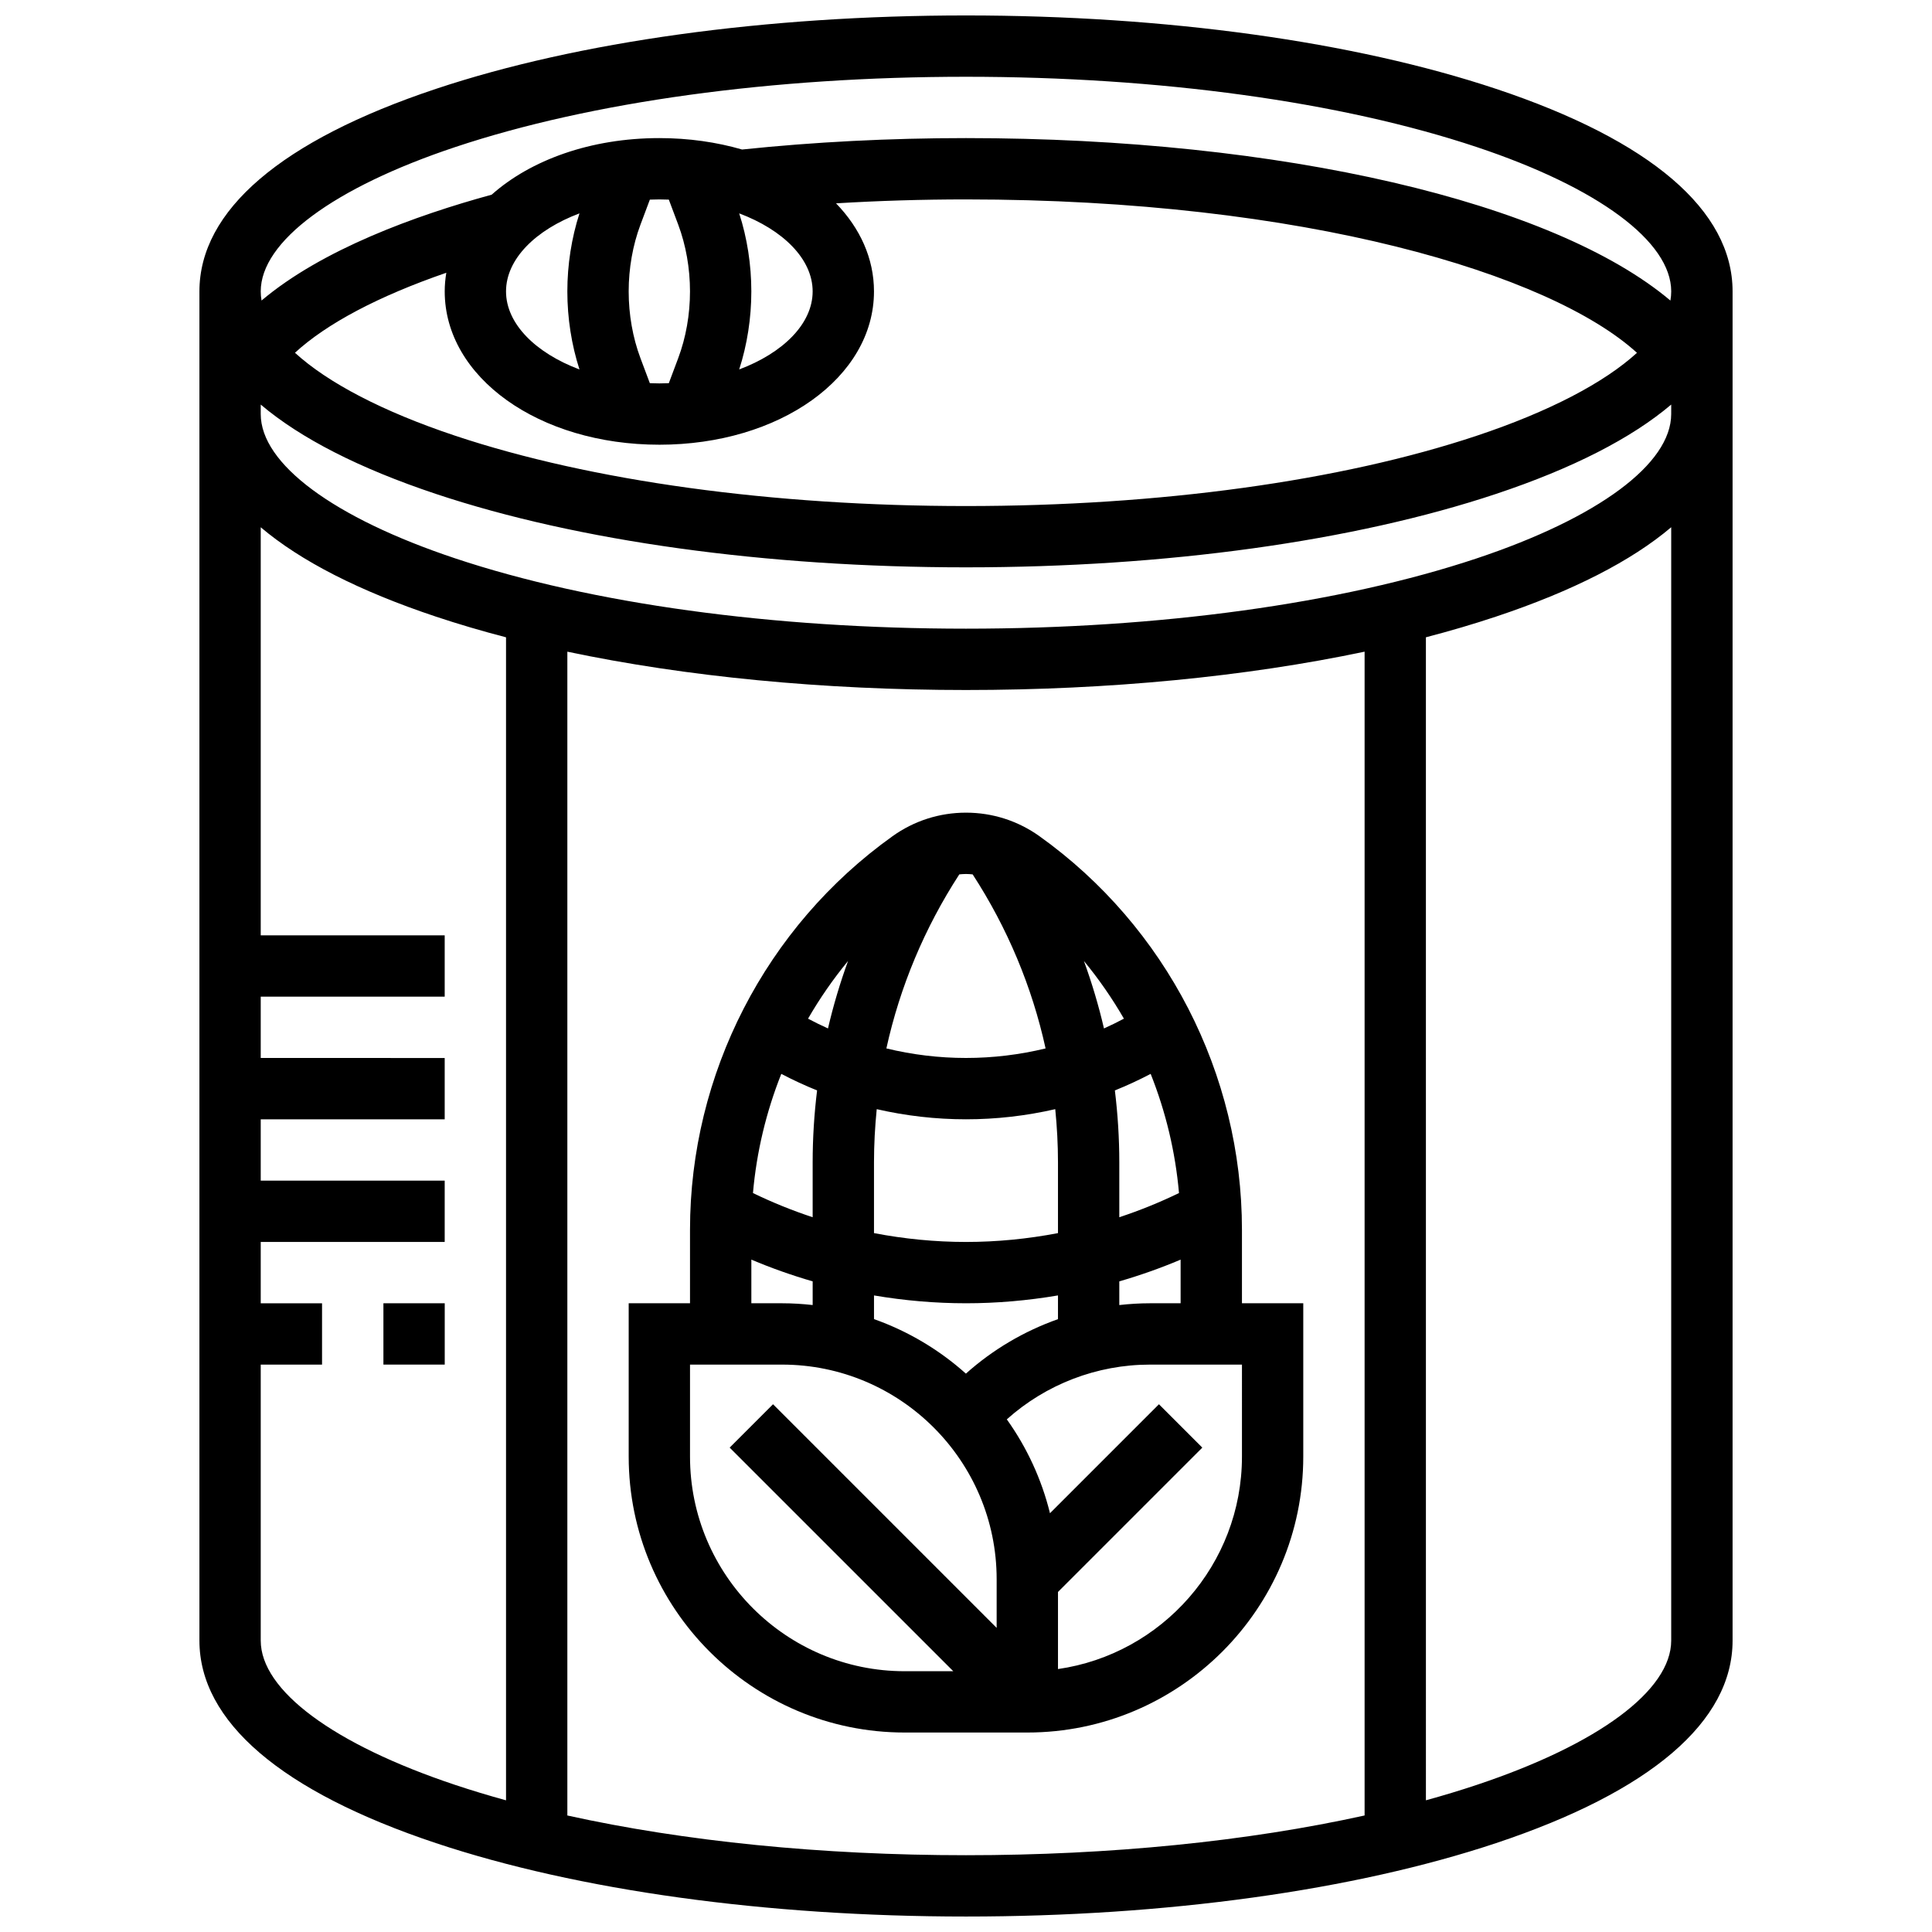 <?xml version="1.0" encoding="UTF-8"?>
<!-- Uploaded to: SVG Repo, www.svgrepo.com, Generator: SVG Repo Mixer Tools -->
<svg width="800px" height="800px" version="1.1" viewBox="144 144 512 512" xmlns="http://www.w3.org/2000/svg">
 <defs>
  <clipPath id="a">
   <path d="m196 148.09h408v503.81h-408z"/>
  </clipPath>
 </defs>
 <g clip-path="url(#a)">
  <path d="m540.47 167.55c-37.645-12.547-87.531-19.457-140.47-19.457-52.945 0-102.83 6.91-140.47 19.457-41.004 13.668-62.68 32.23-62.68 53.676v357.54c0 21.449 21.676 40.008 62.676 53.676 37.645 12.547 87.531 19.457 140.48 19.457 52.941 0 102.83-6.91 140.47-19.457 41-13.668 62.676-32.227 62.676-53.676v-357.54c0-21.445-21.676-40.008-62.676-53.676zm-181.11 53.676c0 8.602-7.887 16.332-19.465 20.68 2.109-6.519 3.215-13.613 3.215-20.68 0-7.066-1.105-14.156-3.215-20.68 11.578 4.348 19.465 12.078 19.465 20.68zm-38.113-24.324 2.496 6.652c2.035 5.438 3.113 11.547 3.113 17.672s-1.078 12.234-3.117 17.672l-2.496 6.652c-0.828 0.031-1.668 0.055-2.512 0.055s-1.684-0.023-2.516-0.055l-2.496-6.652c-2.035-5.434-3.113-11.547-3.113-17.672s1.078-12.234 3.117-17.672l2.496-6.652c0.832-0.031 1.668-0.055 2.512-0.055s1.684 0.023 2.516 0.055zm-23.68 45.008c-11.578-4.352-19.465-12.082-19.465-20.684 0-8.602 7.887-16.332 19.465-20.68-2.106 6.523-3.215 13.613-3.215 20.68 0 7.066 1.109 14.16 3.215 20.684zm21.164 19.945c31.895 0 56.883-17.848 56.883-40.629 0-8.754-3.703-16.777-10.055-23.34 11.305-0.684 22.812-1.039 34.434-1.039 89.625 0 154.85 19.719 177.82 40.652-8.68 7.93-23.281 15.582-42.484 21.984-36.027 12.012-84.09 18.625-135.33 18.625s-99.305-6.613-135.33-18.621c-19.219-6.406-33.824-14.066-42.5-22 8.426-7.758 22.18-15.02 40.109-21.203-0.27 1.617-0.422 3.266-0.422 4.941 0 22.785 24.988 40.629 56.883 40.629zm-54.074-78.887c36.027-12.008 84.094-18.625 135.34-18.625s99.305 6.613 135.33 18.621c32.285 10.766 51.562 25.07 51.562 38.262 0 0.805-0.074 1.613-0.215 2.426-30.941-26.094-102.97-43.055-186.68-43.055-20.25 0-40.195 1.023-59.336 3.027-6.719-1.949-14.113-3.027-21.926-3.027-18.172 0-34.09 5.797-44.434 14.996-20.156 5.512-44.93 14.496-60.988 28.051-0.141-0.809-0.215-1.613-0.215-2.418 0-13.191 19.277-27.496 51.562-38.258zm-51.562 395.8v-73.133h16.25v-16.25l-16.25-0.004v-16.25h48.754v-16.25l-48.754-0.004v-16.25h48.754v-16.25l-48.754-0.004v-16.25h48.754v-16.25l-48.754-0.004v-108.14c10.539 8.934 26.105 16.906 46.426 23.68 5.906 1.969 12.109 3.797 18.582 5.484v308.21c-4.641-1.281-9.129-2.637-13.441-4.074-32.289-10.766-51.566-25.066-51.566-38.262zm81.258 46.355v-308.42c31.398 6.613 67.734 10.156 105.64 10.156 37.902 0 74.238-3.543 105.64-10.16v308.42c-31 6.852-67.434 10.531-105.64 10.531-38.207 0-74.641-3.68-105.64-10.527zm240.97-8.098c-4.312 1.438-8.801 2.797-13.441 4.074l-0.004-308.21c6.473-1.688 12.68-3.516 18.582-5.484 20.32-6.773 35.883-14.75 46.426-23.68v295.04c0 13.195-19.277 27.496-51.562 38.258zm0-325.04c-36.027 12.008-84.09 18.621-135.33 18.621s-99.305-6.613-135.33-18.621c-32.289-10.766-51.566-25.066-51.566-38.262v-2.508c10.539 8.934 26.105 16.906 46.426 23.68 37.641 12.547 87.527 19.457 140.47 19.457 52.941 0 102.83-6.91 140.47-19.457 20.32-6.773 35.883-14.75 46.426-23.68l-0.004 2.508c0 13.195-19.277 27.496-51.562 38.262z"/>
 </g>
 <path d="m245.61 489.38h16.25v16.25h-16.25z"/>
 <path d="m473.13 489.38v-19.484c0-41.301-20.062-80.289-53.672-104.3-5.715-4.078-12.445-6.234-19.461-6.234-7.019 0-13.75 2.156-19.461 6.238-33.609 24.004-53.676 62.996-53.676 104.29v19.484h-16.25v40.629c0 40.324 32.809 73.133 73.133 73.133h32.504c40.324 0 73.133-32.809 73.133-73.133v-40.629zm-24.379 0c-2.731 0-5.441 0.172-8.125 0.473v-6.277c5.527-1.602 10.957-3.523 16.25-5.762v11.566zm-89.387-22.801c-5.41-1.781-10.695-3.93-15.82-6.41 0.957-10.918 3.519-21.551 7.508-31.582 3.094 1.621 6.258 3.086 9.484 4.387-0.766 6.289-1.172 12.648-1.172 19.055zm16.254-14.551c0-4.731 0.258-9.43 0.723-14.09 7.715 1.77 15.641 2.688 23.656 2.688s15.941-0.918 23.656-2.688c0.465 4.66 0.723 9.359 0.723 14.09v18.758c-8.031 1.543-16.207 2.344-24.379 2.344s-16.344-0.801-24.379-2.344zm22.609-76.309c0.586-0.062 1.176-0.102 1.77-0.102s1.184 0.039 1.766 0.102c9.23 14.211 15.742 29.793 19.328 46.125-6.863 1.664-13.938 2.527-21.094 2.527s-14.23-0.863-21.098-2.531c3.59-16.328 10.102-31.91 19.328-46.121zm41.227 57.254c3.227-1.301 6.391-2.766 9.484-4.387 3.992 10.031 6.551 20.664 7.508 31.582-5.125 2.481-10.41 4.629-15.82 6.41v-14.555c0-6.406-0.406-12.762-1.172-19.051zm-39.457 56.406c8.16 0 16.324-0.711 24.379-2.078v6.285c-8.949 3.168-17.254 8.043-24.402 14.441-7.027-6.293-15.285-11.234-24.355-14.449v-6.273c8.051 1.367 16.215 2.074 24.379 2.074zm41.852-75.422c-1.734 0.922-3.496 1.785-5.285 2.59-1.406-6.062-3.191-12.031-5.316-17.879 3.961 4.805 7.504 9.918 10.602 15.289zm-73.109-15.289c-2.125 5.848-3.906 11.812-5.316 17.879-1.785-0.801-3.547-1.668-5.285-2.59 3.102-5.371 6.644-10.484 10.602-15.289zm-25.625 79.145c5.297 2.238 10.727 4.16 16.25 5.762v6.273c-2.672-0.297-5.379-0.469-8.125-0.469h-8.125zm-16.254 52.199v-24.379h24.379c31.363 0 56.883 25.516 56.883 56.883v12.887l-59.262-59.262-11.492 11.492 59.262 59.258h-12.887c-31.363 0-56.883-25.516-56.883-56.879zm146.27 0c0 28.605-21.227 52.348-48.754 56.305v-20.434l38.25-38.25-11.492-11.492-28.879 28.879c-2.234-9.074-6.164-17.488-11.441-24.879 10.375-9.289 23.875-14.508 37.938-14.508h24.379z"/>
</svg>